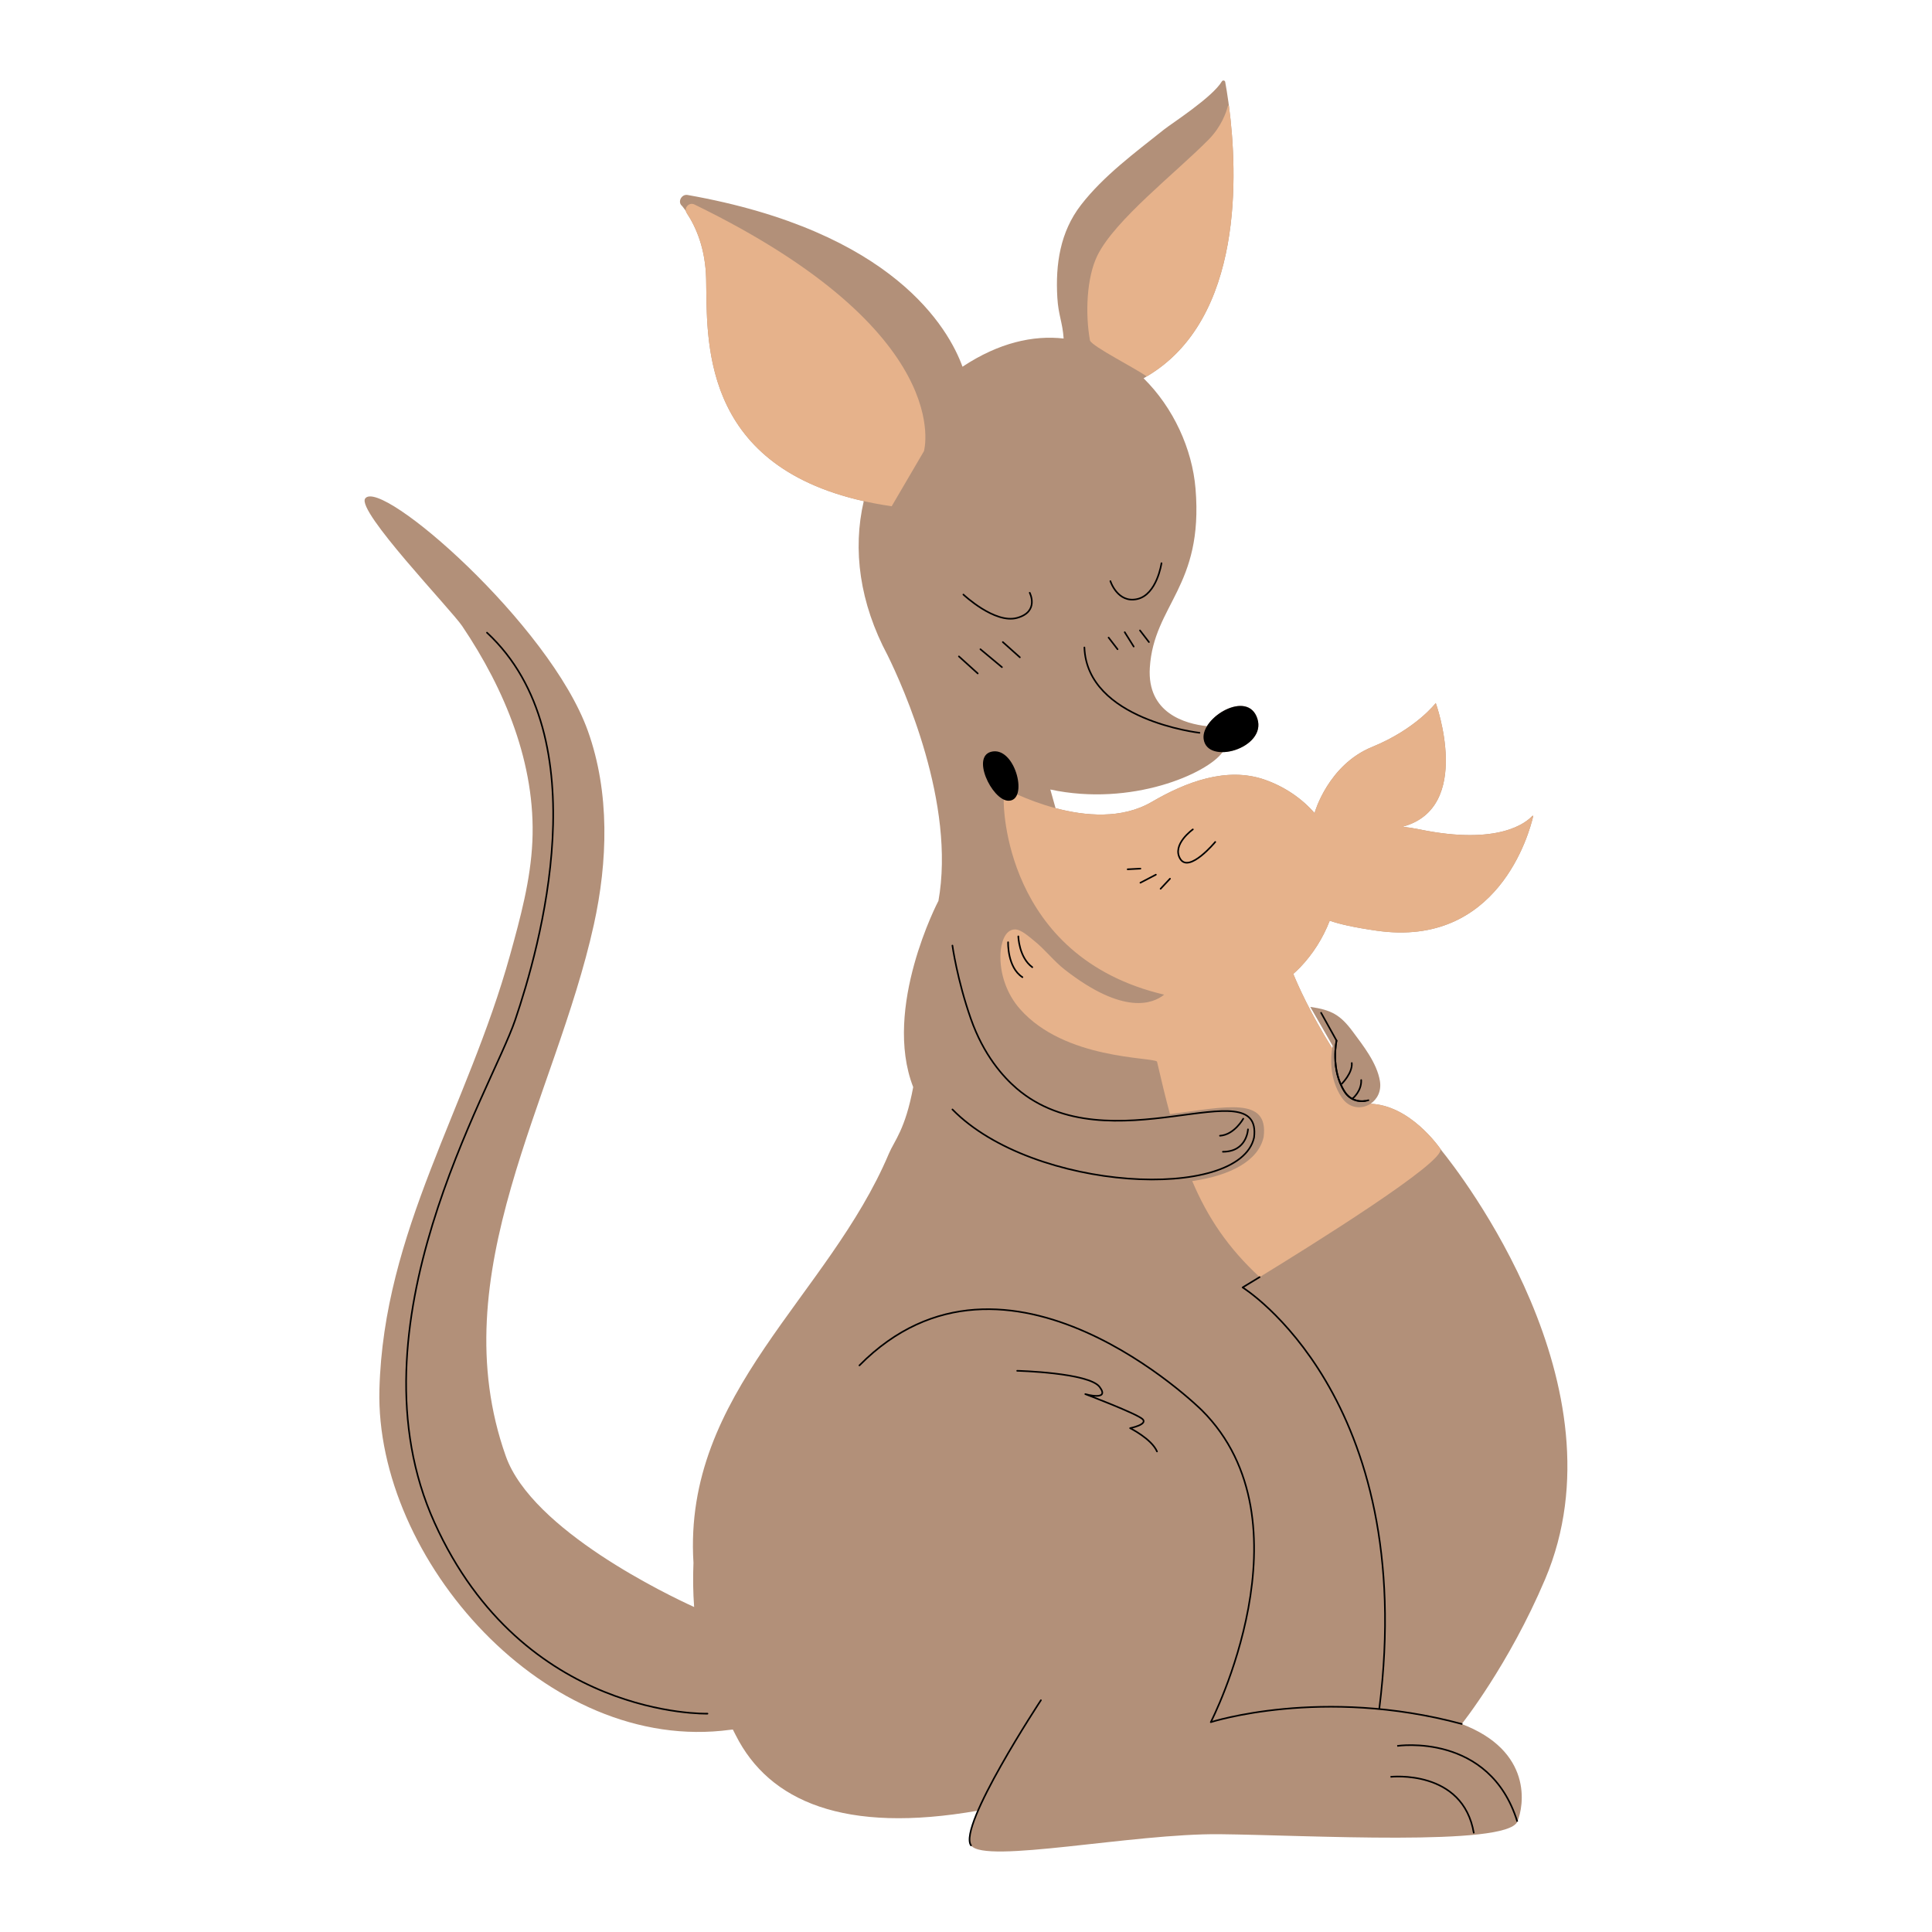 <?xml version="1.0" encoding="utf-8"?>
<!-- Designed by Vexels.com - 2020 All Rights Reserved - https://vexels.com/terms-and-conditions/  -->
<svg version="1.1" id="Capa_1" xmlns="http://www.w3.org/2000/svg" xmlns:xlink="http://www.w3.org/1999/xlink" x="0px" y="0px"
	 viewBox="0 0 1200 1200" enable-background="new 0 0 1200 1200" xml:space="preserve">
<g>
	<g>
		<path fill="#B29079" d="M959.703,980.878c50.717-119.698-53.488-252.902-64.232-266.158c-2.069-3.049-19.865-28.211-44.24-29.154
			c4.14-2.729,6.906-7.809,5.862-14.125c-1.838-11.121-10.256-21.797-16.887-30.723c-7.664-10.317-13.205-13.451-26.371-15.327
			l13.918,24.218c0,0-0.129,0.548-0.288,1.48c-13.892-22.24-21.499-39.608-24.181-46.186c1.492-1.305,2.953-2.693,4.375-4.176
			c7.7-8.034,14.077-18.013,18.256-28.863c6.017,2.133,15.274,4.213,29.119,6.204c75.369,10.841,94.81-60.56,97.239-71.007
			c0.073-0.314-0.311-0.519-0.528-0.28c-3.659,4.021-20.727,18.518-69.988,8.376c-3.74-0.77-7.253-1.31-10.575-1.671
			c44.11-11.766,20.597-76.829,20.597-76.829s-12.248,16.145-39.528,27.28c-27.28,11.135-35.631,40.642-35.631,40.642l0.238,0.839
			c-8.203-9.614-19.21-16.902-31.198-21.108c-23.885-8.379-49.396,1.58-70.248,13.755c-18.632,10.878-41.504,8.762-59.781,3.894
			c-1.184-4.097-2.268-7.97-3.248-11.575c50.511,10.817,97.609-9.943,106.988-23.22c11.092-0.112,25.412-8.84,21.618-20.764
			c-4.721-14.838-24.688-6.251-31.317,4.64c-13.412-1.46-37.301-8.023-35.491-36.374c2.505-39.25,33.404-50.106,28.394-111.069
			c-2.047-24.901-13.85-50.495-32.273-68.651c0.648-0.366,1.282-0.743,1.919-1.117c60.577-35.615,56.43-126.738,51.185-167.36
			c-0.014-0.593-0.383-2.18-0.339-2.467c0.005-0.034,0.005-0.07,0-0.105c-0.758-5.531-1.51-9.968-2.066-12.993
			c-0.19-1.036-1.541-1.232-2.081-0.328c-5.922,9.923-31.237,26.134-35.966,29.909c-17.833,14.238-37.505,28.678-51.554,46.857
			c-12.929,16.73-15.885,36.821-14.67,57.474c0.65,11.044,3.235,15.24,3.916,25.443c-18.993-2.139-40.227,2.628-62.545,17.342
			c-0.09,0.059-0.177,0.121-0.266,0.18c-8.666-23.784-42.907-84.101-170.789-106.68c-3.682-0.65-6.328,4.22-3.534,6.704
			c0.467,0.415,1.721,2.256,2.51,3.233c0.092,0.448,0.266,0.899,0.556,1.337c5.817,8.783,11.61,22.171,12.018,40.943
			c0.793,36.464-4.418,115.057,97.9,137.945c-7.031,30.156-2.564,63.198,14.836,95.8c9.521,19.341,42.472,92.152,31.486,152.853
			c-0.016-0.131-0.026-0.222-0.026-0.222s-34.731,66.296-15.589,115.523c-4.896,26.423-11.744,33.349-15.116,41.341
			c-37.45,88.749-127.908,148.251-121.363,254.121c-0.382,9.209-0.261,18.4,0.417,27.465
			c-15.546-7.075-100.631-47.579-116.973-93.673c-40.263-113.564,30.797-221.805,54.69-330.186
			c8.591-38.974,10.071-81.869-3.75-120.371c-23.775-66.23-128.713-157.454-138.271-144.296
			c-5.604,7.715,53.278,68.916,60.276,79.305c26.442,39.252,45.749,85.698,43.555,133.784c-1.095,23.996-7.458,47.403-13.881,70.55
			c-26.322,94.858-78.569,171.451-81.12,269.86c-2.72,104.886,103.429,226.816,217.963,211.282l1.561-0.149
			c0.595,1.163,1.193,2.324,1.78,3.49c20.751,41.242,67.625,61.44,150.496,46.886c-4.411,10.203-6.634,18.398-4.353,21.591
			c8.351,11.692,100.491-7.516,154.495-6.959c54.003,0.557,178.156,7.794,184.837-7.794c4.122-9.617,9.914-44.02-35.129-60.865
			c0.196,0.073,0.399,0.144,0.615,0.174C907.927,1070.775,937.051,1034.316,959.703,980.878z"/>
		<path fill="none" stroke="#000000" stroke-miterlimit="10" d="M867.839,1084.421c0,0,57.344-8.63,74.603,47.044"/>
		<path fill="none" stroke="#000000" stroke-miterlimit="10" d="M863.663,1103.629c0,0,45.096-5.011,51.777,35.074"/>
		<path fill="#E6B28B" d="M573.881,280.214c0,0,21.119-73.526-142.547-153.204c-3.405-1.658-6.849,2.21-4.758,5.367
			c5.817,8.783,11.61,22.171,12.018,40.943c0.835,38.415-5.011,123.596,115.245,141.133L573.881,280.214z"/>
		<path fill="#E6B28B" d="M763.325,65.835c-0.048-0.365-0.559-0.391-0.65-0.034c-1.003,3.935-4.075,12.894-12.029,20.948
			c-20.527,20.785-58.216,49.913-69.035,71.958c-6.723,13.698-7.622,36.19-4.593,52.82c1.521,3.801,28.556,17.348,35.202,22.302
			C773.103,198.034,768.606,106.145,763.325,65.835z"/>
		<path fill="#E6B28B" d="M807.659,600.728c0.958-1,1.895-2.03,2.811-3.088c0.177-0.204,0.343-0.422,0.518-0.628
			c0.735-0.866,1.465-1.738,2.17-2.639c0.126-0.161,0.242-0.331,0.367-0.492c0.744-0.965,1.477-1.941,2.184-2.942
			c0.057-0.08,0.108-0.164,0.165-0.245c0.766-1.094,1.513-2.205,2.233-3.338c0.009-0.014,0.016-0.028,0.025-0.041
			c3.071-4.844,5.7-10.037,7.784-15.449c0,0,0,0,0,0c6.017,2.133,15.274,4.213,29.119,6.204
			c75.369,10.841,94.81-60.56,97.239-71.007c0.073-0.314-0.311-0.519-0.528-0.28c-3.659,4.021-20.727,18.518-69.988,8.376
			c-3.74-0.77-7.253-1.31-10.575-1.671c44.11-11.766,20.597-76.829,20.597-76.829s-12.248,16.145-39.528,27.28
			c-27.28,11.135-35.631,40.642-35.631,40.642l0.238,0.839c-0.606-0.71-1.236-1.397-1.871-2.081
			c-0.189-0.203-0.378-0.405-0.569-0.605c-7.891-8.282-17.917-14.619-28.757-18.421c-23.885-8.379-49.396,1.58-70.248,13.755
			c-37.429,21.853-91.98-8.726-91.98-8.726v8.726c0,0-0.537,96.132,99.645,119.734c-6.881,5.566-25.133,13.001-61.72-15.53
			c-6.983-5.445-12.353-12.69-19.334-18.183c-2.783-2.19-7.816-6.9-11.685-6.808c-6.588,0.155-8.64,9.377-8.91,14.837
			c-0.617,12.446,3.838,25.222,12.074,34.574c27.788,31.551,81.852,29.786,85.132,32.664c2.709,11.74,5.33,22.564,8.047,32.652
			c34.79-4.446,61.329-11.17,58.205,14.114c-3.178,14.873-20.586,24.007-44.366,27.473c9.611,22.681,22.225,41.447,41.863,59.635
			c30.515-18.666,116.309-72.039,112.191-79.602c0,0,0.322,0.385,0.899,1.096c-2.067-3.047-19.864-28.212-44.24-29.154
			c-5.417,3.571-13.192,3.109-17.91-3.945c-8.114-12.132-6.616-26.069-5.856-30.532c-13.892-22.24-21.499-39.608-24.181-46.186
			C804.777,603.599,806.237,602.211,807.659,600.728z"/>
		<g>
			<path fill="none" stroke="#000000" stroke-linecap="round" stroke-linejoin="round" stroke-miterlimit="10" d="M740.903,515.157
				c0,0-13.362,9.465-7.794,18.372c5.567,8.908,21.713-10.578,21.713-10.578"/>
			<path fill="none" stroke="#000000" stroke-linecap="round" stroke-linejoin="round" stroke-miterlimit="10" d="M626.145,585.237
				c0,0-0.557,15.589,8.908,21.713"/>
			<path fill="none" stroke="#000000" stroke-linecap="round" stroke-linejoin="round" stroke-miterlimit="10" d="M772.219,694.844
				c0,0-5.567,10.021-14.475,10.578"/>
			<path fill="none" stroke="#000000" stroke-linecap="round" stroke-linejoin="round" stroke-miterlimit="10" d="M775.142,701.456
				c0,0-0.557,13.918-15.589,13.918"/>
			<path fill="none" stroke="#000000" stroke-linecap="round" stroke-linejoin="round" stroke-miterlimit="10" d="M820.551,629.08
				l9.604,17.259c0,0-3.897,17.815,5.01,31.734c3.095,4.836,8.104,6.462,12.79,5.746"/>
			<path fill="none" stroke="#000000" stroke-linecap="round" stroke-linejoin="round" stroke-miterlimit="10" d="M639.576,368.179
				c0,0,6.124,11.691-7.794,15.589s-33.404-14.475-33.404-14.475"/>
			<path fill="none" stroke="#000000" stroke-linecap="round" stroke-linejoin="round" stroke-miterlimit="10" d="M689.683,360.941
				c0,0,4.454,13.918,16.702,11.135s15.032-22.269,15.032-22.269"/>
			<path fill="none" stroke="#000000" stroke-linecap="round" stroke-linejoin="round" stroke-miterlimit="10" d="M856.704,1061.317
				C881.2,867.294,771.801,799.65,771.801,799.65l10.581-6.424"/>
			<path fill="none" stroke="#000000" stroke-linecap="round" stroke-linejoin="round" stroke-miterlimit="10" d="M632.495,581.592
				c0,0,0.331,13.039,8.682,19.163"/>
			<path fill="none" stroke="#000000" stroke-linecap="round" stroke-linejoin="round" stroke-miterlimit="10" d="M830.154,646.339
				c0,0-3.897,17.815,5.01,31.734c3.539,5.53,9.582,6.863,14.782,5.296"/>
			<path fill="none" stroke="#000000" stroke-linecap="round" stroke-linejoin="round" stroke-miterlimit="10" d="M833.495,673.062
				c0,0,6.681-6.681,6.124-12.805"/>
			<path fill="none" stroke="#000000" stroke-linecap="round" stroke-linejoin="round" stroke-miterlimit="10" d="M840.176,682.248
				c0,0,5.567-4.454,5.289-11.413"/>
			<path fill="none" stroke="#000000" stroke-linecap="round" stroke-linejoin="round" stroke-miterlimit="10" d="M745.011,455.148
				c0,0-69.803-7.912-71.474-53.008"/>
			<path fill="none" stroke="#000000" stroke-linecap="round" stroke-linejoin="round" stroke-miterlimit="10" d="M533.796,848.086
				c91.305-92.418,212.674,27.837,212.674,27.837c69.659,69.39,5.567,193.745,5.567,193.745s69.041-22.282,155.889,1.107"/>
			<path fill="none" stroke="#000000" stroke-linecap="round" stroke-linejoin="round" stroke-miterlimit="10" d="M646.536,1056.028
				c0,0-51.777,78.5-43.425,90.191"/>
			<path fill="none" stroke="#000000" stroke-linecap="round" stroke-linejoin="round" stroke-miterlimit="10" d="M591.564,689.094
				c50.126,51.207,178.455,57.477,187.347,17.464c5.579-43.411-90.3,18.462-147.387-30.437
				c-8.519-7.297-20.651-20.866-28.543-43.411c-8.503-24.29-11.417-45.407-11.417-45.407"/>
			<path fill="none" stroke="#000000" stroke-linecap="round" stroke-linejoin="round" stroke-miterlimit="10" d="M439.429,1064.379
				c0,0-114.409,3.34-169.526-118.585s35.074-268.069,50.106-312.33c15.032-44.261,52.612-175.372-17.537-240.51"/>
			<path fill="none" stroke="#000000" stroke-linecap="round" stroke-linejoin="round" stroke-miterlimit="10" d="M631.782,851.427
				c0,0,44.539,1.113,51.22,10.021s-8.908,4.454-8.908,4.454s32.291,12.248,35.631,15.589c3.34,3.34-7.794,5.567-7.794,5.567
				s13.362,6.681,16.702,14.475"/>
			
				<line fill="none" stroke="#000000" stroke-linecap="round" stroke-linejoin="round" stroke-miterlimit="10" x1="595.594" y1="407.707" x2="607.286" y2="418.285"/>
			
				<line fill="none" stroke="#000000" stroke-linecap="round" stroke-linejoin="round" stroke-miterlimit="10" x1="608.956" y1="403.253" x2="622.318" y2="414.388"/>
			
				<line fill="none" stroke="#000000" stroke-linecap="round" stroke-linejoin="round" stroke-miterlimit="10" x1="622.874" y1="398.799" x2="633.452" y2="408.264"/>
			
				<line fill="none" stroke="#000000" stroke-linecap="round" stroke-linejoin="round" stroke-miterlimit="10" x1="688.569" y1="396.016" x2="694.137" y2="403.253"/>
			
				<line fill="none" stroke="#000000" stroke-linecap="round" stroke-linejoin="round" stroke-miterlimit="10" x1="698.591" y1="392.675" x2="704.158" y2="401.583"/>
			
				<line fill="none" stroke="#000000" stroke-linecap="round" stroke-linejoin="round" stroke-miterlimit="10" x1="708.055" y1="391.562" x2="713.622" y2="398.799"/>
			<g>
				
					<line fill="none" stroke="#000000" stroke-linecap="round" stroke-linejoin="round" stroke-miterlimit="10" x1="708.333" y1="539.515" x2="700.4" y2="539.932"/>
				
					<line fill="none" stroke="#000000" stroke-linecap="round" stroke-linejoin="round" stroke-miterlimit="10" x1="717.937" y1="543.273" x2="708.333" y2="548.283"/>
				
					<line fill="none" stroke="#000000" stroke-linecap="round" stroke-linejoin="round" stroke-miterlimit="10" x1="726.706" y1="545.778" x2="720.86" y2="552.041"/>
			</g>
		</g>
		<g>
			<path d="M780.988,446.4c-5.846-18.372-35.074-0.835-33.404,12.527C749.665,475.583,786.833,464.773,780.988,446.4z"/>
			<path d="M616.75,466.721c-14.312,1.878-0.709,30.306,9.465,30.621C638.897,497.734,631.062,464.844,616.75,466.721z"/>
		</g>
	</g>
</g>
</svg>
